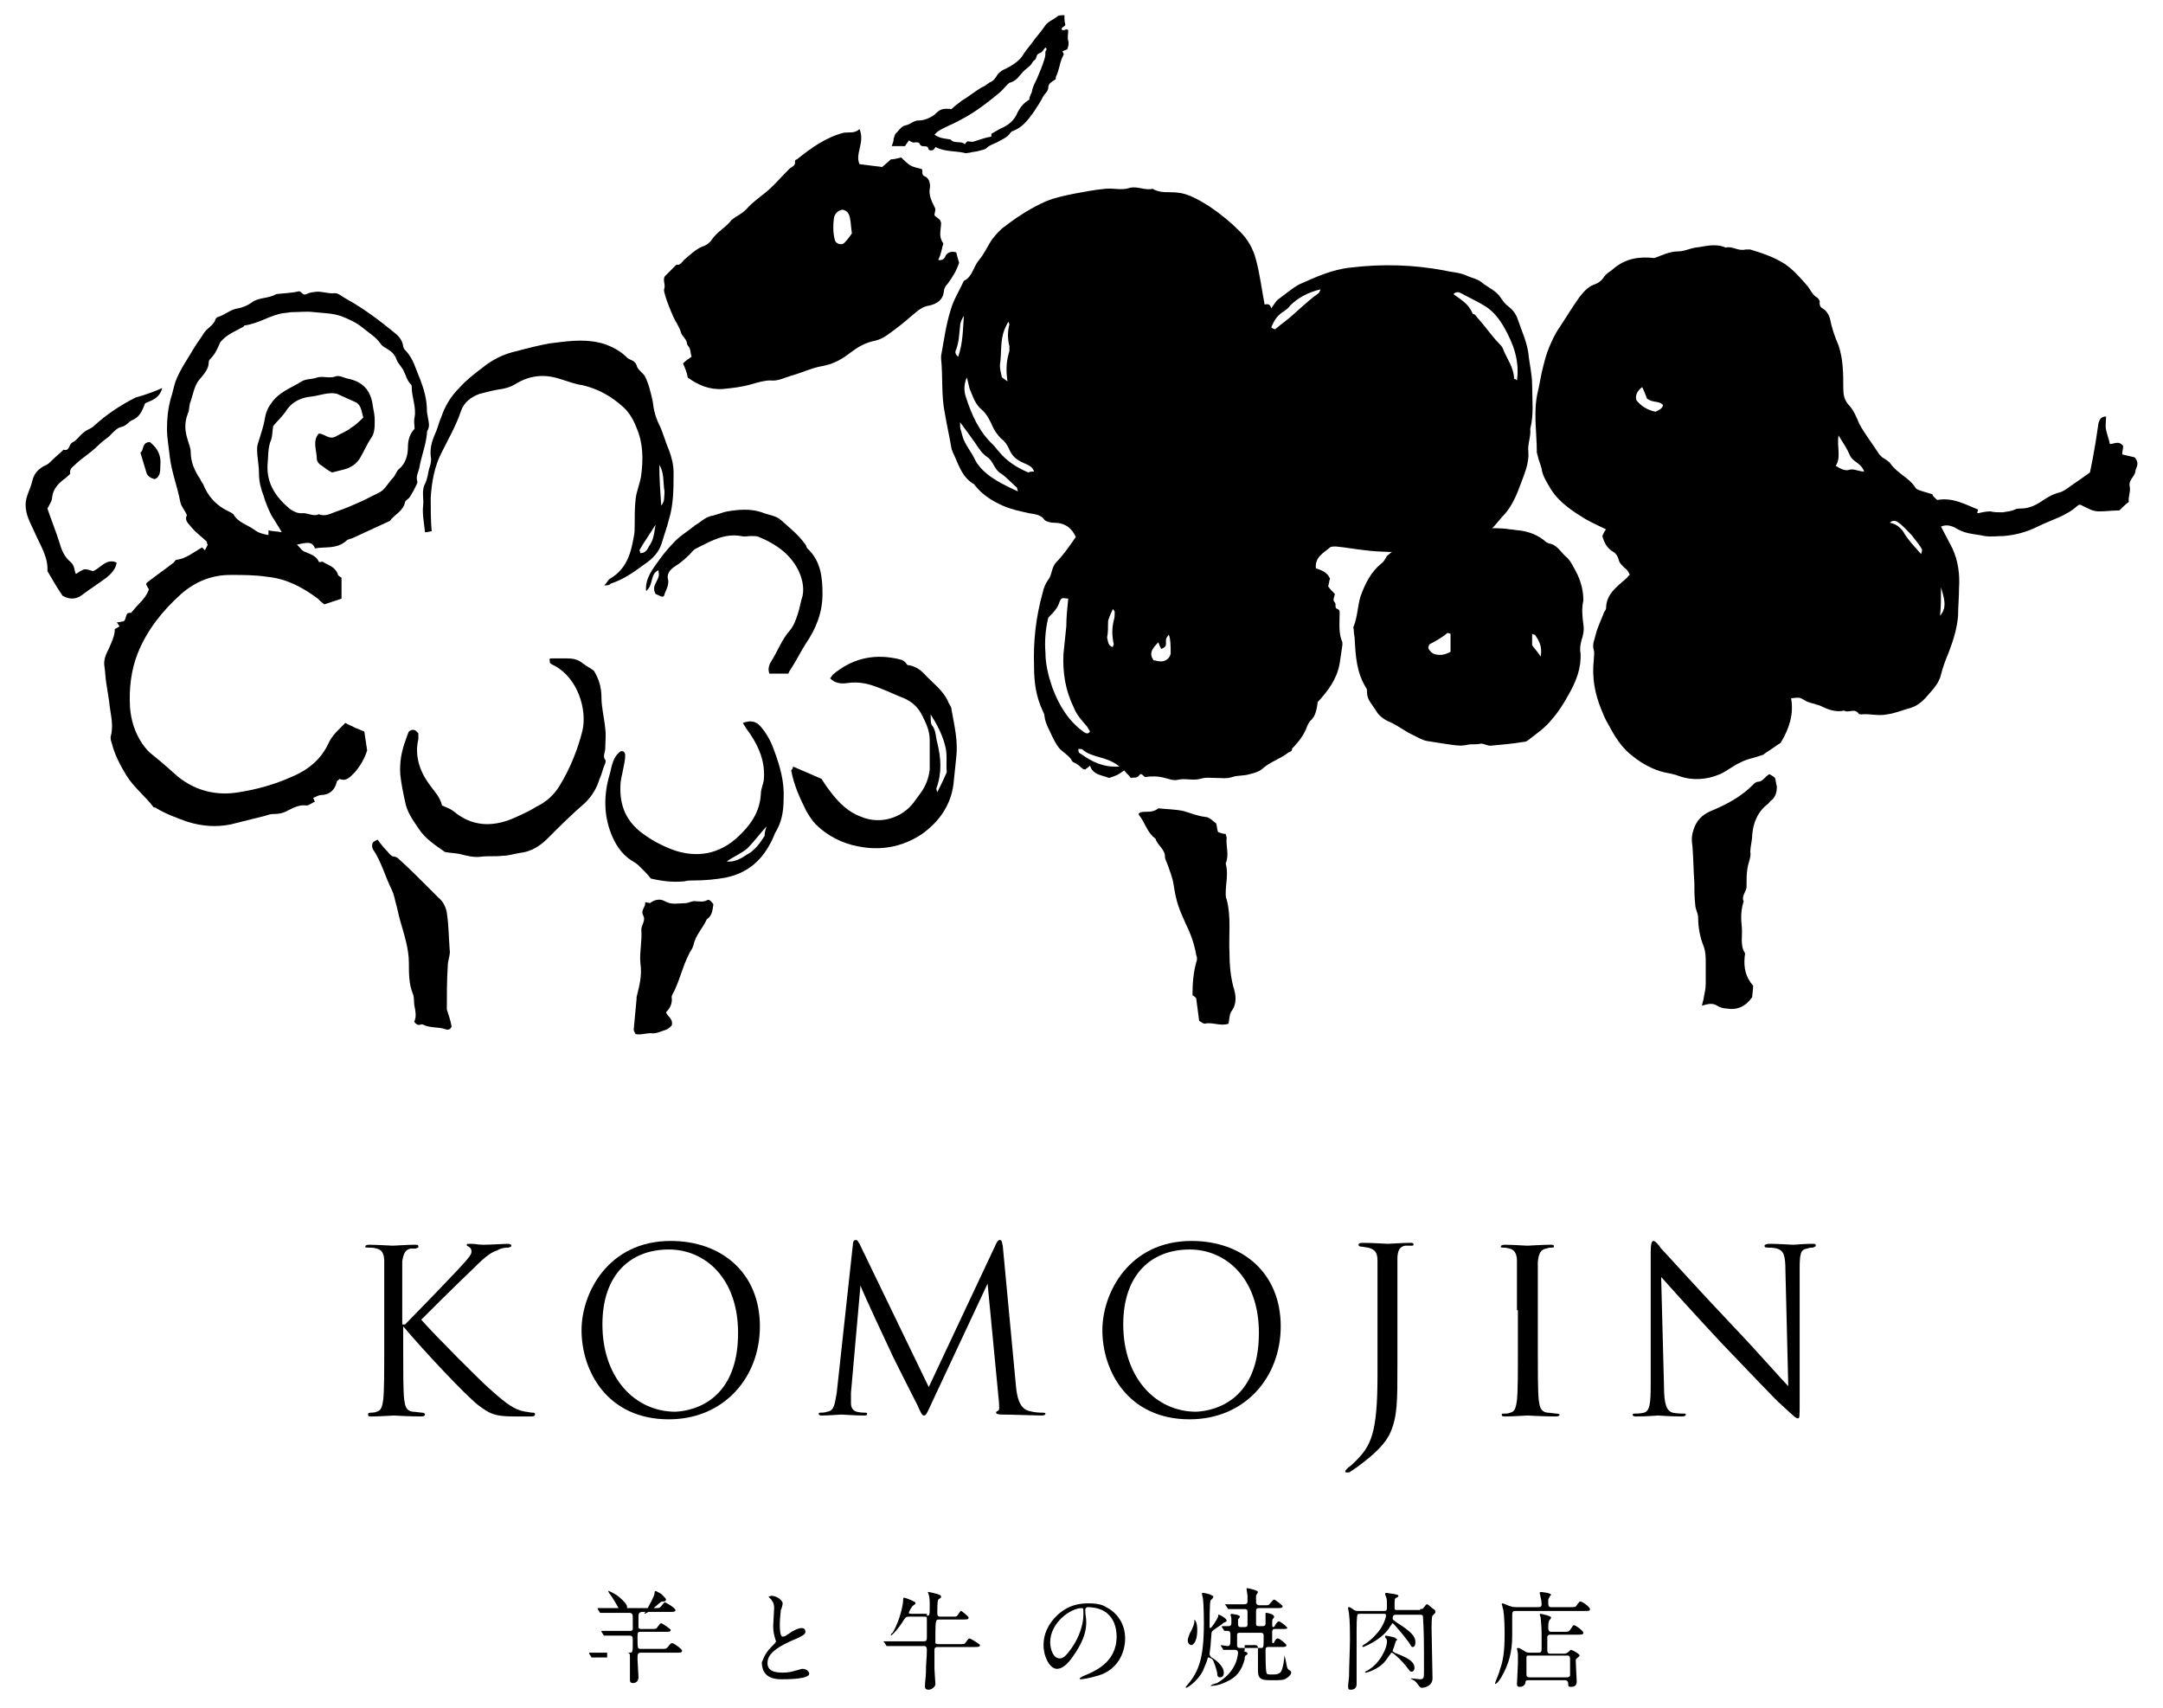 <?xml version="1.0" encoding="utf-8"?>
<!-- Generator: Adobe Illustrator 27.0.0, SVG Export Plug-In . SVG Version: 6.00 Build 0)  -->
<svg version="1.1" id="レイヤー_1" xmlns="http://www.w3.org/2000/svg" xmlns:xlink="http://www.w3.org/1999/xlink" x="0px"
	 y="0px" viewBox="0 0 228 180" style="enable-background:new 0 0 228 180;" xml:space="preserve">
<g>
	<g>
		<path d="M42.7,139.6c0.7-0.7,4-4.1,5.5-5.7c1.4-1.5,1.5-1.7,1.5-2c0-0.2-0.1-0.4-0.3-0.5c-0.2-0.1-0.2-0.1-0.2-0.2
			s0.1-0.1,0.4-0.1c0.7,0,0.6,0.1,1.4,0.1c0.7,0,2.2-0.1,2.5-0.1c0.3,0,0.4,0.1,0.4,0.2c0,0.1,0,0.1-0.3,0.2c-0.5,0-0.9,0.1-1.2,0.3
			c-0.6,0.2-1.1,0.5-2.5,1.9c-2.1,2-4.8,4.7-5.5,5.4c1.5,1.7,5.9,6.1,7,7.1c2,1.8,2.8,2.4,4,2.6c0.2,0,0.5,0.1,0.7,0.1
			c0.2,0,0.3,0,0.3,0.2c0,0.1-0.1,0.2-0.4,0.2h-1.8c-2.1,0-2.6-0.3-3.8-1.2c-1.4-1.1-5.8-5.8-7.9-8.3v2.5c0,2.3,0,4.2,0.1,5.2
			c0.1,0.7,0.2,1.2,0.9,1.3c0.3,0,0.8,0.1,1,0.1c0.2,0,0.3,0.1,0.3,0.2c0,0.1-0.1,0.2-0.4,0.2c-1.3,0-2.8-0.1-2.9-0.1
			c-0.1,0-1.5,0.1-2.3,0.1c-0.3,0-0.4,0-0.4-0.2c0-0.1,0-0.2,0.3-0.2c0.1,0,0.4,0,0.6-0.1c0.5-0.1,0.6-0.6,0.7-1.3
			c0.1-1,0.1-2.9,0.1-5.2v-4.2c0-3.7,0-4.4,0-5.2c0-0.8-0.3-1.2-0.8-1.3c-0.3-0.1-0.7-0.1-0.9-0.1c-0.2,0-0.3,0-0.3-0.1
			c0-0.1,0.1-0.2,0.4-0.2c0.8,0,2.4,0.1,2.5,0.1c0.1,0,1.6-0.1,2.3-0.1c0.3,0,0.4,0,0.4,0.2c0,0.1,0,0.1-0.3,0.2c-0.3,0-0.3,0-0.5,0
			c-0.6,0.1-0.8,0.6-0.9,1.4c0,0.8,0,1.4,0,5.2V139.6z"/>
		<path d="M61.3,140.2c0-3.9,2.8-9.4,9.4-9.4c5.4,0,9.4,3.4,9.4,9c0,5.4-3.8,9.8-9.6,9.8C64,149.6,61.3,144.5,61.3,140.2z
			 M77.8,140.5c0-5.8-3.5-8.8-7.3-8.8c-4,0-7,2.6-7,7.9c0,5.6,3.4,9.2,7.7,9.2C73.4,148.7,77.8,147.4,77.8,140.5z"/>
		<path d="M107.1,146.2c0.1,0.9,0.3,2.2,1.3,2.5c0.7,0.2,1.2,0.2,1.5,0.2c0.1,0,0.3,0,0.3,0.1c0,0.1-0.1,0.2-0.4,0.2
			c-0.5,0-3.3-0.1-4.1-0.1c-0.6,0-0.7-0.1-0.7-0.2c0-0.1,0-0.1,0.2-0.2c0.2-0.1,0.1-0.4,0.1-0.9l-1.2-12.5l-5.9,12.6
			c-0.5,1.1-0.6,1.3-0.8,1.3c-0.2,0-0.3-0.2-0.7-1.1c-0.6-1.2-2.7-5.3-2.8-5.6c-0.2-0.4-3-6.4-3.2-7l-1,11.3c0,0.4,0,0.7,0,1.1
			c0,0.6,0.3,0.8,0.6,0.9c0.4,0.1,0.7,0.1,0.9,0.1c0.1,0,0.2,0,0.2,0.1c0,0.2-0.1,0.2-0.4,0.2c-0.9,0-2.1-0.1-2.3-0.1
			c-0.2,0-1.4,0.1-2,0.1c-0.2,0-0.4,0-0.4-0.2c0-0.1,0.1-0.1,0.2-0.1c0.2,0,0.4,0,0.7-0.1c0.8-0.1,0.8-1,1-2l1.7-15.6
			c0-0.3,0.1-0.5,0.3-0.5s0.2,0.1,0.4,0.4l7.3,15.1l7.1-15.1c0.1-0.2,0.2-0.4,0.4-0.4c0.2,0,0.2,0.2,0.3,0.6L107.1,146.2z"/>
		<path d="M116.2,140.2c0-3.9,2.8-9.4,9.4-9.4c5.4,0,9.4,3.4,9.4,9c0,5.4-3.8,9.8-9.6,9.8C118.9,149.6,116.2,144.5,116.2,140.2z
			 M132.7,140.5c0-5.8-3.5-8.8-7.3-8.8c-4,0-7,2.6-7,7.9c0,5.6,3.4,9.2,7.7,9.2C128.3,148.7,132.7,147.4,132.7,140.5z"/>
		<path d="M147.3,143.8c0,3.9,0,5.4-0.7,7.1c-0.5,1.2-1.6,2.3-3.5,3.7c-0.3,0.2-0.7,0.5-0.9,0.6c0,0-0.1,0-0.2,0s-0.2,0-0.2-0.1
			c0-0.1,0.1-0.2,0.3-0.4c0.3-0.2,0.6-0.5,0.8-0.7c1.6-1.6,2.3-2.9,2.3-9v-6.9c0-3.7,0-4.4,0-5.2c0-0.8-0.2-1.2-1-1.4
			c-0.2,0-0.5-0.1-0.7-0.1c-0.2,0-0.3-0.1-0.3-0.2c0-0.1,0.1-0.2,0.4-0.2c1.1,0,2.6,0.1,2.7,0.1c0.1,0,1.6-0.1,2.3-0.1
			c0.3,0,0.4,0,0.4,0.2c0,0.1-0.1,0.1-0.3,0.1c-0.2,0-0.4,0-0.6,0c-0.6,0.1-0.8,0.6-0.8,1.4c0,0.8,0,1.4,0,5.2V143.8z"/>
		<path d="M159.9,138.1c0-3.7,0-4.4,0-5.2c0-0.8-0.3-1.2-0.8-1.3c-0.3-0.1-0.6-0.1-0.7-0.1c-0.1,0-0.2,0-0.2-0.1
			c0-0.1,0.1-0.2,0.4-0.2c0.8,0,2.3,0.1,2.4,0.1c0.1,0,1.6-0.1,2.4-0.1c0.3,0,0.4,0,0.4,0.2c0,0.1-0.1,0.1-0.2,0.1
			c-0.2,0-0.3,0-0.6,0.1c-0.6,0.1-0.8,0.5-0.9,1.4c0,0.8,0,1.4,0,5.2v4.2c0,2.3,0,4.2,0.1,5.2c0.1,0.7,0.2,1.2,0.9,1.3
			c0.3,0,0.8,0.1,1,0.1c0.2,0,0.3,0.1,0.3,0.1c0,0.1-0.1,0.2-0.4,0.2c-1.3,0-2.9-0.1-3-0.1c-0.1,0-1.6,0.1-2.3,0.1
			c-0.3,0-0.4,0-0.4-0.2c0-0.1,0-0.1,0.3-0.1c0.1,0,0.4,0,0.6-0.1c0.5-0.1,0.6-0.6,0.7-1.3c0.1-1,0.1-2.9,0.1-5.2V138.1z"/>
		<path d="M174,142.2c0-8.7,0-5.5,0-10.2c0-0.9,0.1-1.2,0.3-1.2c0.2,0,0.6,0.5,0.8,0.8c0.4,0.4,3.9,4.3,7.6,8.2
			c2.4,2.5,5,5.5,5.8,6.3l-0.3-12.2c0-1.6-0.2-2.1-0.9-2.3c-0.4-0.1-0.8-0.1-1-0.1c-0.3,0-0.3-0.1-0.3-0.2c0-0.1,0.2-0.2,0.5-0.2
			c1.1,0,2.2,0.1,2.5,0.1c0.3,0,1.1-0.1,2-0.1c0.3,0,0.4,0,0.4,0.2c0,0.1-0.1,0.1-0.3,0.2c-0.2,0-0.3,0-0.6,0.1
			c-0.7,0.1-0.8,0.5-0.8,2.2l0,14c0,1.6,0,1.7-0.2,1.7c-0.2,0-0.5-0.3-1.8-1.5c-0.3-0.2-3.7-3.8-6.3-6.5c-2.8-3-5.5-6-6.3-6.9
			l0.3,11.5c0,2,0.3,2.6,0.9,2.8c0.5,0.1,1,0.1,1.2,0.1c0.1,0,0.2,0,0.2,0.1c0,0.1-0.1,0.2-0.4,0.2c-1.4,0-2.3-0.1-2.5-0.1
			c-0.2,0-1.2,0.1-2.3,0.1c-0.2,0-0.4,0-0.4-0.2c0-0.1,0.1-0.1,0.2-0.1c0.2,0,0.6,0,1-0.1c0.6-0.2,0.7-0.9,0.7-3V142.2z"/>
	</g>
	<g>
		<path d="M134,32.5c0.3-0.4,0.5-0.8,0.8-1c0.7-0.5,1.4-1.1,2.1-1.5c1.8-0.8,3.5-1.6,5.5-1.8c3.3-0.4,6.6-0.3,9.8,0.3
			c0.8,0.2,1.7,0.2,2.5,0.6c0.5,0.2,1,0.3,1.4,0.6c0.7,0.6,1.6,0.9,2.1,1.7c0.2,0.3,0.5,0.7,0.8,0.9c0.5,0.4,0.8,0.8,1,1.4
			c0.4,1.2,0.9,2.2,1.1,3.5c0.1,1.1,0.4,2.2,0.4,3.4c0,1.5,0.2,3.1-0.2,4.6c0.1,0.8-0.3,1.6-0.2,2.4c0.1,1.2-0.4,2.3-0.8,3.4
			c-0.4,1.1-0.9,2.3-1.7,3.2c-0.6,0.6-1.1,1.4-1.8,1.9c-1.1,0.7-2.2,1.2-3.5,1.4c-0.2,0-0.3,0-0.5,0.1c-1.3,0.5-2.6,0.6-4,0.6
			c-1.6,0-3.3,0-4.9-0.2c-1-0.1-2-0.3-3.1-0.4c-0.2,0-0.5,0-0.6,0.1c-0.7,0.6-1.6,1-1.5,2.2c0.6,0.2,1.2,0.4,1.5,1.1
			c-0.1,0.2-0.1,0.5-0.2,0.8c0.2,0.3,0.4,0.5,0.7,0.8c0,0.3-0.3,0.6,0,0.9c0.2,0.2-0.1,0.6,0.3,0.7c0.3,0.1,0.2,0.5,0.2,0.8
			c0,0.9-0.1,1.8,0.3,2.7c0,0.1,0,0.2,0,0.3c-0.1,0.7-0.2,1.3-0.3,2c-0.3,1.6-1.2,2.8-2.3,4c-0.1,0.7-0.2,1.5-0.8,2
			c-0.1,0.1-0.2,0.3-0.3,0.5c-0.3,0.9-0.9,1.7-1.6,2.4c0,0.4-0.3,0.3-0.5,0.5c-0.8,0.6-1.8,0.9-2.6,1.6c-0.3,0.3-0.9,0.5-1.4,0.6
			c-0.6,0.2-1.2,0.1-1.8,0.3c-0.6,0.2-1.1,0.1-1.7,0.1c-0.6,0-1.1-0.1-1.7,0.1c-0.8,0.2-1.6-0.1-2.4,0.1c-0.4,0.1-0.9-0.1-1.3-0.2
			c-0.7-0.2-1.4-0.2-2.1-0.1c-0.2-0.1-0.4-0.5-0.6-0.2c-0.3,0.4-0.6,0.2-0.9,0.3c-0.2-0.3-0.5-0.5-0.7-0.8c-0.7,0.5-0.7,0.5-1.6,0.8
			c-0.7-0.3-1.7-0.3-2-1.3c-0.2,0.2-0.4,0.3-0.5,0.4c-0.1,0-0.2,0-0.3-0.1c-0.2-0.1-0.3-0.3-0.5-0.4c-0.2-0.2-0.5-0.2-0.6-0.4
			c-0.3-0.6-1-0.9-1.4-1.4c-0.3-0.4-0.5-0.8-0.7-1.2c-0.3-0.7-0.7-1.3-0.8-2.1c0-0.2-0.1-0.4-0.2-0.6c-0.7-1.5-0.9-3-0.9-4.6
			c-0.1-2.7,0.2-5.3,0.9-7.8c0.1-0.5,0.3-1,0.6-1.4c0.4-0.5,0.3-1.2,0.8-1.8c0.8-0.8,1.4-1.7,2.1-2.7c-0.4-0.9-1.1-1.5-2.3-1.5
			c-0.3,0-0.8-0.1-1-0.3c-0.4-0.6-1.1-0.6-1.6-0.7c-0.9-0.2-1.9-0.4-2.8-0.8c-1.1-0.5-2.1-1.1-2.9-2.1c-0.1-0.1-0.1-0.2-0.2-0.2
			c-1.3-0.8-1.6-2.2-2.2-3.4c0-0.1-0.1-0.2-0.1-0.3c-0.2-1.2-0.5-2.5-0.7-3.7c-0.4-1.9-0.2-3.9-0.4-5.8c0-0.1,0-0.2,0-0.3
			c0.3-1.6,0.5-3.2,1-4.8c0.3-1.1,0.9-2,1.4-3.1c0.9-0.4,1-1.5,1.6-2.2c0.6-0.7,0.9-1.5,1.4-2.2c0.4-0.5,0.8-1,1.4-1.4
			c1.3-1,2.7-1.9,4.3-2.6c1-0.4,2-0.6,3-0.8c1.1-0.2,2.1-0.4,3.2-0.5c0.9-0.1,1.7,0.2,2.6-0.1c0.8-0.2,1.6,0.3,2.4,0.1
			c0.8,0.5,1.7,0.3,2.6,0.4c1.2,0.1,2.3,0.8,3.3,1.4c1.2,0.8,2.3,1.7,3.3,2.7c0.8,0.8,1.4,1.8,1.7,3c0.4,1.5,0.6,3.1,0.9,4.7
			C133.7,32,133.9,32.1,134,32.5z M112.6,63.1c-0.7-0.1-0.7-0.1-0.9,0.3c-0.2,0.7-0.7,1.2-1.2,1.7c-0.3,1.2-0.4,2.5-0.3,3.7
			c0,1.2,0.3,2.4,0.7,3.6c0.7,1.9,1.7,3.6,3.4,4.8c0.2,0.1,0.4,0.2,0.6-0.1c-0.1-0.2-0.2-0.3-0.3-0.5c-0.5-0.6-1.1-1.2-1.4-2
			c-0.9-1.8-1.2-3.7-1.1-5.7c0.1-1,0.2-1.9,0.3-2.9C112.4,65.1,112.5,64.1,112.6,63.1z M159.9,40.1c0.3-2.1-0.4-3.9-1.3-5.5
			c-0.5-0.9-1.1-1.7-2-2.3c-0.8-0.5-1.7-0.9-2.6-1.4c-0.2-0.1-0.5-0.2-0.8,0.1c0.8,0.6,1.6,1,2,2c0,0.1,0.2,0.1,0.3,0.2
			c0.3,0.4,0.7,0.8,1,1.2c0.5,0.6,1,1.3,1.6,1.9c0.1,0.1,0.2,0.2,0.3,0.4c0.4,1.1,1.2,2,1.2,3.3C159.6,39.9,159.7,39.9,159.9,40.1z
			 M109,49.7c-0.2-0.6-0.7-0.7-1.1-0.9c-0.7-0.3-1.2-0.7-1.5-1.4c-0.2-0.5-0.5-0.9-0.9-1.2c-0.3-0.3-0.6-0.7-0.8-1.1
			c-0.3-0.7-0.7-1.5-1.2-1.9c-0.7-0.6-0.9-1.3-1.2-2c-0.2-0.4-0.2-0.9-0.4-1.4c-0.3,0.7-0.3,1.4-0.1,2c0.6,1.9,1.4,3.7,2.9,5.1
			c0.2,0.2,0.4,0.5,0.6,0.7c0.8,1,1.9,1.7,3.1,2.2C108.6,49.7,108.8,49.7,109,49.7z M107.3,51.8c-0.1-0.3-0.1-0.4-0.1-0.4
			c-0.6-0.5-1.1-1.1-1.7-1.5c-0.7-0.4-0.8-1.3-1.4-1.7c-0.6-0.4-0.9-0.9-1.3-1.5c-0.5-0.7-1-1.4-1.6-2.2c0,0.4,0,0.7,0.1,0.9
			c0.1,0.4,0.2,0.8,0.4,1.2c0.3,0.6,0.7,1.1,1,1.7c0.3,0.7,0.9,1.3,1.4,1.7C105,50.7,106,51.2,107.3,51.8z M134,34.5
			c0.1,0.1,0.3,0.2,0.4,0.2c0.3-0.2,0.6-0.5,0.9-0.7c1.3-1,2.4-2.2,3.7-3.1c0.1-0.1,0.1-0.2,0.2-0.4c-1.3,0.3-2.4,0.9-3.2,1.7
			c-0.2,0.3-0.5,0.5-0.8,0.7C134.6,33.3,134.3,33.8,134,34.5z M106.2,40.2c-0.2-1.3-0.1-2.2,0.2-3.2c0-0.1,0-0.3,0-0.5
			c-0.2-0.8-0.2-1.6,0-2.3c0-0.1-0.1-0.2-0.1-0.3c-0.2,0.3-0.3,0.6-0.4,0.8c-0.5,1.2-0.3,2.5-0.5,3.8c0,0.4,0.1,0.8,0.2,1.2
			C105.6,39.8,105.8,39.9,106.2,40.2z M121.6,69.6c0.2,0,0.4,0.1,0.6,0.1c0.6,0.1,1.1-0.3,1.2-0.8c0,0,0-0.1,0-0.2
			c0-0.4,0-1.4-0.2-1.8c-0.3,0.4-0.3,0.4-0.3,0.7c0,0.3,0.1,0.6-0.5,0.8c-0.1-0.2-0.2-0.4-0.3-0.7C121.4,68.4,121.1,68.9,121.6,69.6
			z M118,80.8c-1.3-1.1-2.9-0.9-3.9-1.8c-0.1-0.1-0.3,0-0.4-0.1c-0.1,0.4,0.1,0.5,0.3,0.6C115.1,80.3,116.3,80.9,118,80.8z
			 M117.3,68.2c0-0.1,0.1-0.2,0.1-0.3c-0.2-0.9-0.2-1.7,0-2.5c0.1-0.3,0.1-0.6,0.1-0.9c0-0.1-0.1-0.2-0.2-0.3
			c-0.2,0.5-0.5,1-0.5,1.4c0,0.5,0,1.1-0.1,1.6C116.8,67.6,116.8,68.1,117.3,68.2z M101,37.6c0.5-1.4,0.5-2.9,0.6-4.3
			c-0.2,0.3-0.4,0.7-0.4,1.1c-0.1,0.8-0.1,1.6-0.4,2.4C100.7,37,100.6,37.3,101,37.6z"/>
		<path d="M204.2,52.7c1.7-0.3,3,0.5,4.3,1c0,0.1,0,0.2-0.1,0.3c0,0,0.1,0.1,0.1,0.1c0.4-0.1,0.9-0.2,1.3-0.2
			c0.4,0.1,0.8,0.1,1.3,0.1c0.5-0.1,0.9-0.1,1.3-0.3c0.2-0.1,0.4-0.1,0.6-0.1c0.8,0,1.5-0.3,2.1-0.7c0.6-0.4,1.2-0.8,2-1
			c0.4-0.1,0.8-0.4,1.2-0.7c0.6-0.4,1.3-0.9,2-1.4c0.2-0.9,0.4-2,0.6-3.2c0.1-0.7,0.2-1.3,0.3-2c0.1-0.3,0.2-0.7,0.8-0.7
			c0,0.5-0.1,1,0,1.4c0.1,0.5,0.3,1,0.4,1.5c0.5,0,0.9-0.4,1.4,0.2c0,0.3-0.1,0.6-0.1,0.9c0.4,0.1,0.9,0.2,1.3,0.3
			c0.3,0.3,0.4,0.7,0.2,1.1c0,0.1-0.1,0.2-0.1,0.3c0,0.6-0.8,1-0.6,1.7c0.1,0.6-0.2,1.1-0.1,1.6c-0.4,0.3-0.7,0.6-1,0.9
			c-0.7,0-1.4,0.1-2.1,0.1c-0.7,0-1-0.2-2-0.7c-0.1,0-0.2,0-0.3,0.1c-1.2,1.1-2.8,1.5-4.2,2.2c-1.2,0.6-2.4,0.9-3.6,1
			c-0.7,0-1.3,0.1-2,0c-0.9-0.2-1.9-0.2-2.8-0.7c-0.5-0.3-1.1-0.6-1.8-0.3c0.4,0.8,0.8,1.5,1.2,2.3c0.6,1.3,0.8,2.7,0.7,4.2
			c0,1-0.1,2-0.1,2.9c-0.1,1.3-0.5,2.6-1,3.9c-0.3,0.7-0.6,1.5-0.8,2.3c-0.2,0.9-0.8,1.5-1.4,2.2c-0.6,0.7-1.2,1.2-2.1,1.4
			c-0.7,0.2-1.4,0.5-2.2,0.6c-0.9,0.2-1.8-0.1-2.7,0c-0.1,0-0.2,0-0.3-0.1c-0.4-0.6-1.1,0-1.5-0.3c-0.9,0.2-1.7-0.1-2.5-0.5
			c-0.2-0.1-0.4-0.1-0.6-0.2c-0.4-0.1-0.8-0.2-1.1-0.4c-0.5-0.3-0.5-0.3-1.4-0.2c0.3,1.7-0.2,3.2-1.1,4.7c-0.5,0.3-1,0.7-1.5,1
			c-0.2,0.1-0.3,0.3-0.5,0.3c-0.8,0.3-1.6,0.4-2.3,0.8c-0.7,0.3-1.4,0.9-2.1,1.2c-1.4,0.6-2.9,0.7-4.3,0.2c-0.5-0.2-1.1-0.3-1.6-0.4
			c-1.2-0.3-2.3-0.9-3.3-1.7c-1.2-0.9-1.9-2.1-2.6-3.4c-0.3-0.5-0.5-1-0.7-1.5c-0.7-1.7-1-3.4-0.8-5.2c0-0.4,0.1-0.7,0-1.1
			c-0.2-0.6,0.1-1.1,0.2-1.6c0.2-0.8,0.6-1.6,0.9-2.4c0.1-0.1,0.2-0.3,0.2-0.4c0-1.5,1.2-2.3,2.2-3.2c0.1-0.1,0.1-0.2,0.3-0.3
			c-0.1-0.2-0.2-0.5-0.5-0.7c-0.3-0.3-0.6-0.5-0.7-1c-0.1-0.3-0.3-0.6-0.5-0.7c-0.7-0.4-1-1-1.2-1.7c0.1-0.2,0.2-0.5,0.4-0.7
			c-0.8-0.4-1.5-0.7-2.2-1.1c-1.3-0.8-2.7-1.7-3.6-3.1c-0.4-0.7-0.9-1.4-1-2.2c-0.1-0.4-0.3-0.9-0.4-1.3c0-0.1-0.1-0.3-0.1-0.4
			c0-2.1-0.4-4.3,0.1-6.4c0.2-0.8,0.3-1.6,0.5-2.4c0.2-0.8,0.4-1.6,0.7-2.3c0.3-0.7,0.6-1.4,1.1-2.1c0.7-1.1,1.4-2.2,2.1-3.2
			c0.4-0.5,0.8-1,1.5-1.3c0.4-0.1,0.8-0.4,1-0.7c0.3-0.5,0.8-0.7,1.1-1c1.2-1,2.6-1.3,4.3-1.1c0.8-0.3,1.6-0.7,2.5-0.7
			c0.6,0,1.2-0.3,1.8-0.4c1-0.1,2.1-0.5,3.2,0c0.7-0.2,1.3,0.4,2.1,0.2c0.1,0,0.3,0,0.5,0c1.3,0.4,2.5,0.8,3.6,1.5
			c0.9,0.6,1.6,1.4,2.3,2.2c0.4,0.4,0.6,1.1,1.2,1.4c0.1,0.1,0.3,0.4,0.2,0.5c0,0.3,0.1,0.5,0.3,0.6c0.4,0.2,0.7,0.7,0.8,1.1
			c0.2,1,0.5,1.9,0.9,2.8c0.5,1.5,0.5,3,0.5,4.5c0,0.7,0.1,1.2,0.5,1.7c0.6,0.6,0.9,1.4,1.2,2.1c0.6,1.1,1.4,2.1,2.1,3.2
			c0.1,0.1,0.2,0.2,0.3,0.3c0.3,0.2,0.7,0.4,0.9,0.7c0.7,1,2,1.5,2.6,2.5c0.1,0.2,0.5,0.3,0.8,0.4c0.3,0.1,0.7,0.2,1,0.3
			C203.7,52.3,204,52.5,204.2,52.7z M196.5,49.7c-0.3-0.9-1.2-1-1.5-1.7c-0.3-0.7-0.7-1.3-1.2-2.1c-0.2,1.2,0.3,2.3-0.3,3.2
			c0.5,0.3,1,0.6,1.5,0.4C195.5,49.4,195.9,49.7,196.5,49.7z M174.5,43.4c0.4-0.2,0.7-0.3,0.8-0.7c-0.4-0.5-1.1-0.2-1.7-0.7
			c-0.1-0.3-0.3-0.8-0.5-1.2c-0.4,0.3-0.8,0.8-0.6,1.4C173,42.8,173.6,43.2,174.5,43.4z M202.5,58.4c0.1-0.3,0.1-0.4,0.1-0.5
			c-0.3-0.5-0.7-1-1.1-1.5c-0.5-0.5-0.9-1-1.5-1.4c-0.2-0.1-0.5-0.2-0.8,0.1c0.6,0.1,1,0.4,1.4,0.9
			C201.1,56.9,201.8,57.6,202.5,58.4z M204.5,64.9c0.8-0.9,0.4-1.9,0.1-3C204.6,63,204.6,64,204.5,64.9z"/>
		<path d="M72,38.3c0.3-0.3,0.6-0.5,0.9-0.7c-0.1-0.3-0.1-0.6-0.2-0.9c-0.1-0.2-0.3-0.3-0.3-0.6c-0.1-0.4-0.5-0.7-0.6-1
			c-0.1-0.4-0.3-0.7-0.5-1.1c-0.3-0.4-1.4-3.1-1.3-3.5c0.2-0.5-0.2-1,0.1-1.4c0.4-0.4,0.8-0.8,1.2-1.2c0.4,0.1,0.6-0.3,0.8-0.5
			c0.6-0.5,1.2-1.1,1.9-1.4c0.4-0.1,0.8-0.4,1-0.7c0.6-0.9,1.5-1.3,2.1-2.1c0.1-0.1,0.3-0.2,0.4-0.3c0.5-0.3,1-0.6,1.4-1.1
			c0.4-0.4,0.9-0.8,1.4-1.2c1.1-0.8,1.9-1.8,2.9-2.8c0.2-0.2,0.7-0.3,0.6-0.8c0-0.1,0.1-0.2,0.2-0.2c1.5-1.2,3-2.3,4.9-2.8
			c0.6-0.1,1.2,0.1,1.7-0.4c0.6,1.4-0.5,2.6,0,3.7c0.8,0.1,1.5,0.2,2.4,0.3c0.2-0.2,0.5-0.4,0.9-0.8c0.3,0,0.7-0.1,1.1-0.2
			c0.3,0.3,0.6,0.6,0.9,0.8c0.3,0.2,0.8,0.3,1.2,0.4c0.3,0.1-0.1,0.6,0.4,0.8c0.5,0.2,0.6,0.9,0.5,1.3c-0.1,0.7,0.2,1.3,0.5,1.9
			c0.2,0.3,0,0.6,0,0.9c0.2,0.2,0.4,0.3,0.6,0.5c0,0.1,0.1,0.2,0.1,0.3c0,0.7-0.3,1.4,0.2,2.1c0.1,0.1-0.1,0.4-0.1,0.6
			c-0.1,0.4-0.2,0.8-0.4,1.2c0.5,0.1,0.7-0.2,0.8-0.5c0.3-0.4,0.7-0.4,1.1-0.3c0.1,0.4,0.2,0.8,0.3,1.1c-0.3,0.9-0.7,1.5-1.2,2.2
			c-0.2,0.2-0.4,0.5-0.4,0.8c-0.1,0.9-0.7,1.3-1.5,1.5c-0.8,0.1-1.3,0.6-1.8,1c-0.9,0.8-1.8,1.5-2.8,2.2c-0.3,0.2-0.7,0.4-1.1,0.5
			c-1.1,0.2-1.9,0.7-2.7,1.3c-0.9,0.7-1.8,1.2-3,1.4c-1.1,0.2-2.1,0.7-3.2,1c-0.7,0.2-1.4,0.6-2.2,0.5c-0.6,0-1.3,0.2-2,0.4
			c-1,0.3-2,0.4-3,0.5c-1.4,0.1-2.6-0.4-3.7-1.2C72.4,39.2,72.2,38.8,72,38.3z M88.8,22.1c-0.5,0.1-0.8,0.4-0.9,0.9
			c-0.1,0.8-0.1,1.5,0.1,2.3c0.1,0.4,0.7,0.6,1,0.3c0.3-0.3,0.6-0.7,0.8-1c-0.1-0.6-0.1-1.1-0.2-1.6C89.5,22.5,89.3,22.2,88.8,22.1z
			"/>
		<path d="M166.9,65.8c0.1,0.6,0,1.1-0.2,1.7c-0.1,0.4-0.2,0.9-0.1,1.3c0.1,1.7-0.5,3.1-1.3,4.5c-0.5,0.9-1,1.7-1.7,2.5
			c-0.7,0.9-1.6,1.5-2.5,2.2c-0.1,0.1-0.3,0.2-0.5,0.2c-1.2,0.2-2.4,0.3-3.5,0.4c-0.4,0-0.8-0.3-1.1-0.2c-0.4,0.1-0.9,0-1.3,0.1
			c-0.8,0.2-1.6,0-2.4-0.1c-0.6-0.1-1.3-0.2-1.9-0.3c-0.5-0.1-1-0.4-1.4-0.6c-0.9-0.4-1.6-1-2.5-1.4c-0.5-0.2-1.1-0.6-1.4-1.1
			c-0.4-0.7-1-1.2-1-2c0-0.2,0-0.4-0.1-0.5c-1-1.6-1.1-3.3-1.2-5.1c0-0.3-0.1-0.6-0.1-1c0-0.1-0.1-0.3,0-0.4c0.4-1,0.4-2.1,0.7-3.1
			c0.5-1.4,1.1-2.6,2.2-3.5c0.3-0.2,0.4-0.5,0.6-0.8c0.9-0.8,2-1.4,3.2-1.7c0.8-0.2,1.5-0.2,2.3-0.6c0.3-0.1,0.6-0.1,0.9-0.1
			c0.5-0.1,1.1-0.3,1.6-0.2c0.6,0.2,0.9-0.3,1.4-0.3c1.2,0,2.4-0.1,3.6,0.1c0.3,0,0.6,0.1,0.9,0.1c0.9,0.1,1.8,0.4,2.6,1
			c0.2,0.2,0.5,0.4,0.7,0.4c0.8,0.2,1.2,1,1.7,1.4c0.4,0.3,0.9,1.3,1.2,1.9c0.4,0.9,0.6,1.7,0.6,2.7C166.7,64.2,166.8,65,166.9,65.8
			z M152.9,68.7c0-0.7,0-1.3,0-1.9c-0.1,0-0.3-0.1-0.3-0.1c-0.6,0.5-1.3,0.9-1.9,1.2c-0.1,0.1-0.2,0.4-0.1,0.5
			c0.1,0.2,0.3,0.4,0.5,0.5C151.6,69.1,152.2,69.1,152.9,68.7z M161.5,68c0.2,0.3,0.5,0.6,0.9,1.2c0.2-1.1-0.2-1.7-0.6-2.3
			c0,0-0.2,0-0.3-0.1C161.5,67.2,161.5,67.6,161.5,68z"/>
		<path d="M179.4,106c0.1-0.5,0.2-0.7,0.2-0.9c0.1-0.5,0.2-0.9,0.2-1.4c0-0.7,0-1.4,0-2.2c0-0.6,0-1.1-0.2-1.7c-0.4-1-0.6-2-0.6-3.1
			c0-0.4-0.3-0.9-0.3-1.3c-0.1-0.8-0.1-1.6-0.1-2.4c-0.1-1.3-0.1-2.5-0.2-3.8c-0.1-0.6-0.1-1.1,0.1-1.7c0.3-1,0.9-1.6,1.8-2
			c1.7-0.7,3.2-1.5,4.5-2.8c0.1-0.1,0.3-0.3,0.5-0.3c0.5,0,0.7-0.5,1.2-0.8c0.2,0.1,0.4,0.2,0.6,0.4c0.1,0.3,0.1,0.6,0.2,0.9
			c0,0.5-0.1,1-0.5,1.4c-0.2,0.1-0.3,0.3-0.4,0.4c-1.1,0.8-1.6,2-1.7,3.3c0,0.6-0.2,1.2-0.2,1.8c0.1,0.5-0.2,1.1-0.3,1.7
			c-0.1,0.6-0.1,1.2-0.1,1.8c0.1,0.6-0.6,1.1-0.3,1.7c-0.3,0.9-0.3,1.8-0.2,2.7c0.1,0.9-0.2,1.9,0.3,2.7c0.1,0.1,0,0.3,0,0.5
			c-0.1,1.1,0.1,2.1,0.9,3c0,0.4-0.1,0.9-0.1,1.2c-0.7,1-1.6,1.4-2.7,1.2c-0.3,0-0.7-0.1-1-0.3C180.5,105.7,180.1,105.8,179.4,106z"
			/>
		<path d="M129.5,107.9c-0.9,0.3-1.7-0.2-2.5,0c-0.2,0-0.4-0.2-0.6-0.3c-0.1-0.8-0.2-1.6-0.3-2.3c0-0.2-0.3-0.3-0.4-0.4
			c0-1.3,0.1-2.4,0.4-3.5c0.1-0.2,0.1-0.5,0-0.7c-0.2-1.2-0.6-2.3-1.1-3.3c-0.8-1.8-1-2.3-1.3-4.2c-0.1-0.7-0.4-1.4-0.6-2
			c-0.1-0.3-0.3-0.6-0.3-0.9c0-0.8-0.8-1.2-1-1.9c-0.7-0.5-1-1.3-1.4-2c-0.1-0.2-0.3-0.4-0.4-0.6c0.1-0.1,0.2-0.2,0.3-0.2
			c0.6-0.1,1.2,0.1,1.8-0.4c0.9,0.1,1.9,0.1,2.7,0.3c0.7,0.2,1.4,0.5,2.2,0.6c0.5,0,0.9,0.5,1.2,0.7c0.1,0.4,0.1,0.7,0.2,0.9
			c0.3,0.1,0.5,0.2,0.8,0.2c0,0.1,0.1,0.3,0.1,0.4c-0.1,0.9,0.3,1.8-0.1,2.7c0.3,1.1,0,2.1,0,3.2c0,0.2,0,0.4,0.1,0.6
			c0.5,1.9,0.2,3.8,0.3,5.7c0,1.2,0.1,2.3,0.4,3.5c0.3,0.9,0.4,1.8-0.2,2.6C129.6,106.9,129.6,107.3,129.5,107.9z"/>
		<path d="M97.9,15.8c0-0.1-0.1-0.2-0.1-0.3c-0.3-0.2-0.7,0.1-0.9-0.4c0-0.1-0.3-0.1-0.4-0.1c-0.3,0.1-0.5-0.1-0.7-0.2
			c-0.1,0.2-0.3,0.4-0.4,0.6c-0.5,0-0.9,0-1.4,0c0.1-0.3,0.2-0.5,0.2-0.8c0.1-0.2,0.1-0.5,0.3-0.6c0.3-0.3,0.5-0.7,1-0.8
			c0.5-0.1,0.8-0.5,1.3-0.5c0.4,0,0.8-0.1,1.2-0.3c0.2-0.1,0.4-0.2,0.6-0.4c0.5-0.5,0.8-0.6,1.7-0.5c0.3-0.3,0.7-0.6,1.1-0.9
			c0.7-0.4,1.4-1,2.1-1.4c0.3-0.1,0.5-0.3,0.8-0.5c0.3-0.1,0.5-0.3,0.7-0.6c0.2-0.4,0.6-0.7,1.1-0.9c0.6-0.3,1.2-0.7,1.6-1.2
			c0.3-0.5,0.7-1,1.1-1.5c0.4-0.6,0.9-1.1,1.3-1.7c0.3-0.5,0.9-0.7,1.4-1.1c0.1-0.1,0.4-0.1,0.7-0.1c0,0.4,0,0.7,0.1,1
			c-0.1,0.3-0.4,0.2-0.4,0.5c0.2,0.2,0.3,0,0.6,0c0,0,0.1,0.1,0.1,0.1c0,0.4-0.1,0.8,0,1.1c0.1,0.3,0,0.6-0.1,0.9
			c-0.2,0.1-0.3,0.1-0.5,0.2c0,0.1,0.2,0.3,0.1,0.4c-0.4,0.7-0.4,1.5-0.8,2.3c0,0.1,0,0.3-0.1,0.3c-0.3,0.2-0.7,0.4-0.7,0.8
			c0,0.4-0.3,0.6-0.5,0.9c-0.3,0.6-0.7,1.2-1.1,1.8c-0.6,0.8-1.1,1.5-2.1,1.9c-0.1,0-0.2,0.1-0.3,0.2c-0.3,0.5-0.9,0.7-1.4,1
			c-0.4,0.2-0.8,0.3-1.1,0.6c-0.2,0.2-0.5,0.2-0.8,0.3c-0.3,0.1-0.7,0.1-1,0.2c-0.2,0-0.4,0.1-0.6,0c-1-0.2-2-0.1-3-0.6
			C98.4,15.9,98.2,15.9,97.9,15.8z M110.2,5c-0.2,0.2-0.3,0.5-0.6,0.6c-0.4,0.1-0.3,0.5-0.5,0.7c-0.3,0.2-0.3,0.4-0.5,0.6
			c-0.2,0.2-0.5,0.4-0.7,0.6c-0.4,0.4-0.7,1-1.4,1.2c-0.1,0-0.2,0.1-0.3,0.2c-0.3,0.3-0.6,0.7-1,1c-1.2,1-2.4,1.9-3.7,2.6
			c-0.4,0.2-0.9,0.5-1.4,0.7c-0.4,0.2-0.9,0.4-1.3,0.7c-0.1,0.1-0.2,0.2-0.3,0.3c0.6,0.4,1.1,0.4,1.7,0.5c0.4,0.5,1.1,0.1,1.5,0.5
			c0.1-0.1,0.2-0.3,0.3-0.3c0.2,0,0.5,0.1,0.7,0c0.6-0.2,1.2-0.4,1.8-0.5c0-0.1,0-0.2,0-0.3c0.4-0.2,0.8-0.5,1.3-0.7
			c0.6-0.3,1-0.7,1.3-1.2c0.3-0.7,0.7-1.3,1.4-1.7c0-0.4,0.3-0.7,0.3-1c0.1-0.4,0.3-0.8,0.5-1.2c0.3-0.7,0.6-1.4,0.8-2.1
			c0.1-0.3,0.1-0.5,0.1-0.8C110.4,5.2,110.3,5.1,110.2,5z"/>
		<g>
			<path d="M31.3,57.4c0.4,0.4,0.5,0.6,0.7,0.7c0.6,0.3,1.3,0.4,1.6,1.1c0,0.1,0.3,0,0.4,0c0.6,0.4,1.3,0.5,1.6,1.3
				c0,0.2,0.3,0.3,0.4,0.4c0,0.8,0,1.5,0,2.2c-0.3,0.1-0.6,0.2-0.9,0.3c-0.3,0.1-0.6,0.2-0.9,0.3c-0.3-0.2-0.5-0.4-0.7-0.6
				c-1.6-1.2-3.3-2.1-5.3-2.3c-1.3-0.2-2.6-0.2-3.9-0.2c-2,0-3.7,0.7-5.2,2c-2,1.8-3.6,3.8-4.6,6.3c-0.7,1.8-0.9,3.7-0.8,5.6
				c0.1,1.4,0.5,2.7,1.3,3.9c0.3,0.4,0.6,0.8,1,1.1c1,0.8,1.9,1.6,2.8,2.4c1.9,1.5,4.1,2,6.4,1.6c1.9-0.3,3.7-0.8,5.5-1.6
				c1.7-0.7,3.1-1.8,3.9-3.5c0.4-0.9,1.1-1.5,1.8-2.2c0.3,0.2,0.7,0.3,1,0.5c0.3,0.1,0.7,0.3,1,0.4c0.1,0.7,0.2,1.3,0.3,2
				c-0.3,0.9-0.7,1.6-1.3,2.3c-0.5,0.5-0.9,1-1.6,0.7c-0.2,0.2-0.3,0.2-0.3,0.3c-0.2,0.9-0.8,1.4-1.7,1.4c-0.2,0-0.5,0.2-0.8,0.3
				c0.1,0.1,0.1,0.3,0.2,0.4c-0.3,0.1-0.6,0.4-0.9,0.4c-0.7-0.1-1.3,0.2-1.9,0.5c-0.5,0.3-1,0.4-1.6,0.4c-0.3,0-0.6,0.1-0.9,0.2
				c-1.2,0.3-2.4,0.6-3.6,0.9c-1.5,0.3-3,0.2-4.6-0.3c-1.1-0.4-2.2-0.8-3.2-1.4c-0.1-0.1-0.2-0.1-0.3-0.1c-0.9-1.2-2.1-2.1-2.9-3.4
				c-0.6-1-1.2-2.1-1.5-3.3c-0.1-0.3-0.2-0.6-0.1-0.9c0.3-1.2-0.1-2.4-0.2-3.6c-0.1-0.6-0.2-1.3-0.3-1.9c-0.1-0.6-0.1-1.2-0.2-1.8
				c-0.1-0.7,0.2-1.3,0.5-1.9c0.3-0.7,0.6-1.3,0.6-2c0.2-0.1,0.4-0.2,0.5-0.3c-0.1-0.1-0.2-0.3-0.3-0.4c0.3,0,0.5-0.1,0.7-0.1
				c0.4-0.2,0.1-1,0.8-0.9c0.3-0.3,0.5-0.6,0.8-0.9c0.5-0.5,0.9-1,1.1-1.6c-0.1-0.1-0.2-0.3-0.3-0.5c0-0.1,0.1-0.2,0.1-0.2
				c0.9-0.7,1.9-1.4,2.8-2.1c0.1-0.1,0.2-0.3,0.3-0.3c1-0.1,1.8-0.8,2.7-1.3c0.1,0.1,0.2,0.2,0.3,0.3c0.1-0.2,0.2-0.4,0.3-0.6
				c-0.1-0.1-0.1-0.2-0.1-0.3c-0.5-0.5-1.1-0.9-1.6-1.5c-0.3-0.4-0.8-0.7-0.5-1.3c-0.2-0.5-0.6-0.9-0.7-1.4
				c-0.3-1.6-0.9-3.1-1.1-4.7c-0.1-1-0.3-2-0.3-3c0-1.1,0.1-2.1,0.4-3.2c0.2-0.6,0.3-1.2,0.5-1.8c0.5-1.3,1.3-2.4,2-3.6
				c0.3-0.5,0.7-1,1-1.5c0.3-0.5,1-0.8,1.2-1.4c0-0.1,0.2-0.3,0.3-0.3c0.7-0.2,1.3-0.8,2.1-0.9c0.5-0.1,1-0.3,1.4-0.6
				c0.8-0.6,1.8-0.4,2.6-0.9c0.8-0.1,1.6-0.1,2.4-0.3c0.3,0,0.4,0.5,0.8,0.3c0.2-0.1,0.5-0.2,0.7-0.2c0.8-0.2,1.5,0.2,2.3,0.1
				c0.4,0,0.8,0.4,1.2,0.6c1.8,1,3.4,2.2,5,3.5c0.5,0.4,0.9,0.8,1,1.5c0,0.1,0.1,0.3,0.2,0.4c0.9,0.9,1.1,2,1.6,3.1
				c0.4,1.1,0.7,2.1,0.7,3.3c0,0.3,0.1,0.5,0.1,0.7c0.1,0.5,0.2,0.9,0,1.3c-0.1,0.1-0.1,0.3-0.1,0.4c-0.1,1.2-0.6,2.4-0.8,3.6
				c-0.1,0.5-0.4,0.9-0.2,1.5c0,0.2-0.7,1.5-0.9,1.7c-0.1,0.1-0.4,0.3-0.4,0.4c-0.2,1-1.1,1.3-1.6,2c-1.3,0.6-2.6,1.2-3.9,1.8
				c-0.2,0.1-0.5,0.1-0.7,0.3c-1,0.9-2.2,0.6-3.3,0.8C32.9,57,32.3,57.2,31.3,57.4z M28.8,44.9c-0.1,0.6-0.1,1.1-0.2,1.4
				c-0.4,0.9-0.3,1.8-0.4,2.7c-0.1,2,0.9,3.4,2.3,4.6c0.4,0.3,0.8,0.5,1.3,0.5c0.6-0.1,1.2,0.4,1.8,0.1c0.7,0.3,1.3-0.1,1.9-0.3
				c0.9-0.3,1.8-0.7,2.7-1.1c0.6-0.3,1.2-0.6,1.8-0.9c0.6-0.3,0.9-1,1.4-1.5c0.3-0.3,0.4-0.8,0.7-1c0.7-0.6,0.9-1.5,0.9-2.3
				c0-0.7,0.2-1.4,0.7-1.9c0-0.4-0.1-0.8,0-1.2c0.2-1.1-0.3-2.1-0.3-3.2c0-0.1,0-0.2-0.1-0.3c-0.4-0.4-0.5-0.9-0.7-1.3
				c-0.2-0.5-0.6-0.8-0.8-1.3c-0.2-0.6-0.6-0.9-1.1-1.2c-0.2-0.1-0.5-0.3-0.6-0.5c-0.5-0.7-1.2-1.1-1.8-1.6c-0.7-0.6-1.6-1-2.4-1.3
				C35,33,34,33,33.1,32.9c-0.8-0.1-1.5,0-2.3,0c-0.3,0-0.6,0.1-0.9,0.1c-1.4,0.2-2.6,1.1-4.1,1.3c0,0-0.1,0-0.1,0.1
				c-0.8,0.5-1.8,0.8-2.5,1.7c-0.2,0.5-0.5,1.2-1,1.7c-0.1,0.1-0.2,0.2-0.2,0.4c0,0.7-0.5,1.2-0.8,1.6c-0.7,0.7-0.8,1.6-1.1,2.5
				c-0.2,0.4-0.1,0.9-0.3,1.3c-0.4,1-0.3,1.9,0,2.8c0.1,0.4,0.3,0.8,0.3,1.2c0,1.1,0.4,2,1,2.9c0.1,0.2,0.2,0.4,0.3,0.5
				c0.5,1.3,1.4,2.3,2.7,2.9c0.2,0.1,0.4,0.2,0.5,0.3c0.5,0.9,1.5,1.1,2.3,1.7c0.4,0.3,0.9,0.4,1.4,0.5c0-0.2,0-0.3,0-0.5
				c0.4,0.1,0.9,0.1,1.4,0.2c-0.4-0.7-0.8-1.3-1.1-1.8c-0.3-0.6-0.6-1.3-0.8-2c-0.3-0.8-0.5-1.5-0.5-2.4c0-0.9-0.2-1.7-0.2-2.6
				c0-0.3,0.1-0.6,0.2-0.9c0.2-0.7,0.5-1.5,0.6-2.2c0.1-0.6,0.3-1.2,0.7-1.7c0.8-1.2,2.1-1.6,3.2-2.3c0.5-0.3,1.1-0.2,1.6-0.4
				c0.6-0.2,1.3,0.1,1.9-0.1c0.4-0.2,0.9,0.1,1.3,0.2c1.6,0.3,2.5,1.2,2.7,2.9c0.1,0.5,0.2,1,0.2,1.5c0,0.7,0,1.4-0.4,1.9
				c-0.4,0.6-0.7,1.3-1.1,2c-0.4,0.7-1,1.1-1.8,1.3c-0.4,0.1-0.8,0.2-1.2,0.3c-0.4-0.2-0.8-0.5-1.2-0.8c-0.2-0.1-0.4-0.4-0.4-0.6
				c0-0.9-0.5-1.9,0.2-2.7c0.6,0,1.1,0.7,1.8,0.3c0.5-0.3,1.1-0.5,1.6-0.9c0.5-0.3,0.9-0.7,1.3-1.1c-0.2-0.6-0.2-1.3-0.8-1.6
				c-0.2-0.1-1.8-0.8-2-0.9c-0.9-0.2-1.8,0.2-2.7,0.3c-1,0.1-1.9,0.5-2.5,1.3C29.8,43.9,29.2,44.4,28.8,44.9z"/>
			<path d="M63.7,61.7c0.3-0.3,0.4-0.6,0.6-0.7c1.7-1,2.2-2.6,2.5-4.4c0.1-0.4,0.1-0.8,0.1-1.2c0-0.9,0-1.9,0.1-2.8
				c0.1-0.9,0.5-1.7,0.6-2.6c0.2-1.6,0.2-3.3-0.5-4.9c-0.3-0.8-0.7-1.5-1.3-2.1c-1.3-1.2-2.7-2-4.4-2.4c-0.8-0.1-1.5-0.4-2.2-0.6
				c-1.7-0.6-3.3-0.5-4.9,0.5c-0.5,0.3-0.9,0.4-1.4,0.5c-0.8,0.1-1.5,0.3-2.3,0.5c-0.9,0.3-1.7,0.9-2,1.8c-0.5,1.5-1.3,2.9-2,4.3
				c-0.8,1.5-1.1,3.2-1.2,4.9c0,1.1,0,2.3,0.1,3.5c-0.2,0-0.4,0.1-0.7,0.1c-0.1-1-0.3-1.9-0.2-2.8c0.1-0.7-0.2-1.6,0.2-2.3
				c0.3-0.6,0.3-1.2,0.5-1.8c0.1-0.3,0.2-0.7,0.1-1.1c-0.1-1,0.2-1.8,0.6-2.7c0.2-0.5,0.3-1,0.5-1.4c0.4-1.2,1-2.2,1.9-3.1
				c0.7-0.8,1.6-1.5,2.4-2.1c1.1-0.9,2.3-1.5,3.7-1.8c1.1-0.3,2.3-0.6,3.4-0.8c1.7-0.2,3.4-0.5,5.2-0.1c1,0.2,2.2,0.8,2.9,1.5
				c0.3,0.4,0.9,0.3,1.1,0.9c0.1,0.5,0.7,0.8,0.9,1.2c0.4,0.8,0.6,1.7,0.8,2.6c0.1,0.9,0.3,1.7,0.7,2.5c0.4,0.8,0.6,1.7,1,2.6
				c0.3,0.8,0.5,1.6,0.5,2.4c0,1.7,0,3.4-0.5,5c-0.2,0.8-0.5,1.6-0.7,2.3c-0.3,1.1-1,1.8-1.9,2.4c-1.1,0.8-2.2,1.6-3.5,2
				C64.2,61.7,64.1,61.7,63.7,61.7z M67.5,58.3c0.5,0,0.7-0.3,0.9-0.7c0.4-0.6,0.5-0.9,0.7-2.3c-0.6,1-1.2,1.8-1.7,2.7
				C67.4,58,67.5,58.2,67.5,58.3z M69.7,53.3c0.2-0.3,0.3-0.5,0.3-0.7c0-0.3,0.1-0.7,0-1.1c-0.1-0.8,0-1.7-0.5-2.5
				C69.5,50.5,69.6,51.8,69.7,53.3z"/>
			<path d="M46.9,89.8c-1-0.7-2.1-1.4-2.8-2.5c-0.6-0.9-1.2-1.7-1.4-2.8c-0.2-0.9-0.4-1.9-0.5-2.8c-0.1-1.3,0.1-2.5,0.6-3.8
				c0.1-0.3,0.2-0.6,0.3-0.8c0.4-0.3,0.7-0.2,1,0.2c0,0.2,0,0.4,0,0.6c-0.4,1.7,0.1,3.3,1.1,4.7c0.3,0.4,0.6,0.8,0.9,1.2
				c0.2,0.3,0.4,0.7,0.5,1.1c0.4,0.2,0.8,0.3,1.2,0.6c1.9,1.6,4,1.7,6.2,0.8c0.9-0.4,1.8-0.8,2.6-1.3c1-0.5,1.8-1.2,2.4-2.2
				c1.1-1.8,1.9-3.8,2.4-5.8c0.5-2.2-0.5-5.5-2.9-6.8c-0.2-0.1-0.4-0.2-0.5-0.3c-0.1-0.1,0-0.3-0.1-0.4c0.1-0.1,0.1-0.1,0.2-0.1
				c0.6,0,1.1,0,1.7,0c0.6,0,1.1,0.1,1.6,0.5c0.4,0.3,0.8,0.5,1.2,0.8c0.5,0.8,0.8,1.7,0.8,2.8c0,1.1,0.3,2.2,0.4,3.3
				c0.1,0.7,0,1.4,0,2.1c0,0.4-0.3,0.8,0,1.2c0.1,0.1,0,0.4-0.1,0.6c-0.2,0.5-0.3,1-0.5,1.4c-0.3,1-0.8,1.8-1.5,2.5
				c-1.4,1.2-2.7,2.5-4,3.8c-0.8,0.8-1.8,1.4-2.9,1.5c-0.6,0.1-1.2,0.3-1.8,0.3c-0.8,0.1-1.5,0-2.3,0.1c-0.8,0.1-1.5-0.1-2.3-0.3
				C47.8,89.9,47.4,89.9,46.9,89.8z"/>
			<path d="M83.6,80.8c0.9,0.4,1.9,0.8,3,1.3c0.2,0.3,0.5,0.8,0.9,1.3c0.9,1.2,1.9,2.2,3.3,2.7c1.9,0.8,4.2,0.2,5.5-1.5
				c0.3-0.4,0.5-0.7,0.8-1.1c0.5-0.7,0.8-1.5,0.9-2.4c0-1,0-2.1,0-3.1c0-1-0.4-1.8-0.8-2.6c-0.4-0.8-1-1.4-1.9-1.8
				c-0.8-0.3-1.6-0.7-2.4-1c-1.2-0.5-2.3-0.8-3.6-0.6c-0.7,0.1-1.3,0-1.8-0.5c0.1-0.1,0.2-0.3,0.3-0.4c1.9-1.6,4.1-2.2,6.6-1.7
				c0.4,0.1,0.8,0.1,1.1,0.5c0.1,0.1,0.1,0.2,0.2,0.2c0.7,0.1,1.2,0.4,1.7,0.9c0.9,1,2.1,1.8,2.6,3.1c0.1,0.2,0.3,0.4,0.3,0.7
				c0.3,1.7,0.7,3.3,0.5,5c-0.1,1-0.2,1.9-0.3,2.9c-0.3,2.2-1.5,3.9-3.3,5.2c-2.1,1.4-4.4,1.8-6.8,1.3c-1.6-0.3-3.2-1.1-4.4-2.3
				c-0.4-0.4-0.7-0.9-1-1.4c-0.7-1.4-1.3-2.7-1.6-4.3C83.5,81.1,83.6,80.9,83.6,80.8z M98.8,83.5c0.4-0.8,0.7-1.4,1-2.1
				c-0.1-1,0.1-1.9-0.2-2.9c-0.3-1.1-0.8-2.1-1.5-3.2c0,0.5,0,0.9,0.1,1.1c0.5,0.6,0.4,1.2,0.6,1.9c0.4,1.6,0.5,3.2-0.1,4.8
				C98.7,83.2,98.7,83.2,98.8,83.5z"/>
			<path d="M68.6,92.6c-0.3-0.4-0.6-0.7-1-1.1c-0.2-0.2-0.4-0.4-0.7-0.6c-1.1-0.6-1.8-1.5-2.3-2.6c-1-2.2-1-4.5-0.3-6.8
				c0.2-0.8,0.3-1.7,1.1-2.3c0.3-0.1,0.5,0.1,0.5,0.4c0,0.5-0.1,0.9-0.2,1.4c-0.1,0.6-0.3,1.2-0.3,1.8c-0.1,2.1,0.6,3.8,2.4,5.1
				c1.1,0.8,2.3,1.4,3.5,1.8c2.7,0.8,5,0.1,6.9-1.9c1.1-1.1,1.9-2.4,2-4.1c0-0.5,0.2-0.9,0.3-1.4c0.2-1.8-0.4-3.4-1.4-4.9
				c-0.3-0.4-0.5-0.7-0.8-1.2c0.8-0.3,1.4-0.2,1.9,0.4c0.6,0.7,1.1,1.6,1.4,2.5c0.6,1.6,1.1,3.3,1,5.1c0,1.3-0.2,2.5-0.9,3.6
				c-0.1,0.2-0.2,0.5-0.3,0.7c-1,2.1-2.5,3.5-4.9,4c-1.1,0.2-2.2,0.3-3.3,0.3c-0.4,0-0.7,0-1.1,0.1C70.9,93,69.9,92.9,68.6,92.6z
				 M80.8,87.1c-0.8,0.9-1.4,1.7-2,2.3c-0.7,0.6-1.5,0.9-2.2,1.4c0.8,0.1,1.5-0.3,2.1-0.7c0.8-0.4,1.4-1.2,1.9-2
				C80.6,87.9,80.6,87.7,80.8,87.1z"/>
			<path d="M47.6,108.2c-0.1,0.3-0.4,0.4-0.6,0.3c-0.8-0.3-1.6-0.1-2.4-0.5c-0.1-0.1-0.4,0.1-0.6,0c-0.2-0.1-0.4-0.3-0.3-0.4
				c0.2-0.5,0.1-1,0-1.5c-0.1-0.4,0-1-0.2-1.4c-0.4-1-0.4-2.1-0.4-3.2c0-1.5-0.5-3-0.9-4.4c-0.2-0.7-0.3-1.3-0.5-2
				c-0.1-0.4-0.2-0.9-0.4-1.3c-0.7-1.4-1.1-3-2-4.3c-0.1-0.2-0.1-0.5,0-0.7c0.1-0.1,0.3-0.2,0.5-0.3c0.3,0.4,0.6,0.8,0.9,1.1
				c0.3,0.3,0.5,0.7,0.9,0.7c0.2,0,0.4,0.2,0.5,0.3c1,0.9,1.9,1.8,2.9,2.8c0.4,0.4,0.8,0.8,1.2,1.2c0.5,0.4,0.8,1,0.9,1.6
				c0.2,1.3,0.2,2.6,0.3,3.9c0.1,0.5-0.2,1.1-0.2,1.7c-0.1,1.5-0.1,3.1-0.1,4.6C47.3,107,47.5,107.6,47.6,108.2z"/>
			<path d="M69.4,60.1c-0.9,0.4-0.5,1.6-1.3,2.2C68,60.9,68.8,60,69.5,59c0.5-0.7,1.1-1.4,1.7-2c0.6-0.6,1.3-1,1.9-1.5
				c0,0,0.1,0,0.1-0.1c0.6-0.3,1-0.8,1.7-1c0.6-0.1,1.2-0.4,1.8-0.5c1.2-0.2,2.4-0.3,3.6,0.1c0.7,0.3,1.4,0.3,2,0.8
				c0.9,0.8,1.9,1.6,2.6,2.6c0.1,0.1,0.1,0.3,0.2,0.4c1.4,1.3,1.6,3,1.6,4.8c0,2-0.7,3.7-1.8,5.3c-0.5,0.8-0.9,1.6-1.4,2.4
				c-0.1,0.2-0.3,0.4-0.4,0.7c-0.7,0-1.3,0-2,0c-0.2-0.5,0-1,0.2-1.3c0.7-1.1,1.1-2.3,2-3.3c0.4-0.5,0.6-1.1,0.8-1.7
				c0.2-0.6,0.3-1.3,0.5-1.9c0.2-1-0.1-2-0.5-2.8c-0.9-1.7-2.4-2.7-4.1-3.4c-0.2-0.1-0.5-0.1-0.8-0.1c-0.4,0-0.7,0.1-1.1,0
				c-1.7-0.3-3.1,0.5-4.5,1.2c-0.2,0.1-0.4,0.2-0.5,0.3c-0.6,0.7-1.3,1.3-2.1,1.8c-0.4,0.3-0.7,0.7-0.6,1.2c0.2,0.7-0.3,1.3-0.4,1.8
				c-0.1,0.1-0.2,0.1-0.2,0.1c-0.3-0.1-0.5-0.2-0.7-0.3c-0.2-0.4-0.2-0.7,0-1.1C69.5,60.7,69.5,60.7,69.4,60.1z"/>
			<path d="M70.2,106.7c0.2,0.5,0.8,0.7,0.6,1.4c-0.1,0.1-0.3,0.3-0.5,0.4c-0.6,0.2-1.2,0.5-1.7,0.4c-0.5,0-1,0.2-1.6,0.1
				c-0.1-0.2-0.2-0.3-0.2-0.5c0.1-1.1,0.2-2.1,0.3-3.2c0-0.1,0-0.1,0-0.2c0.3-1.2,0.6-2.3,0.4-3.6c-0.1-1.2,0.2-2.3,0.1-3.5
				c0-0.5,0.5-1,0.2-1.5c-0.3-0.6,0.3-0.9,0.2-1.4c0.2,0,0.5,0.1,0.5,0.1c0.5-0.4,1.1-0.5,1.6-0.2c0.7,0.4,1.4,0.2,2.1,0.2
				c0.4,0,0.8-0.3,1.2-0.2c0.4,0,0.7,0.1,1.1-0.1c0.3-0.2,0.5,0.2,0.7,0.4c-0.1,0.6-0.1,1.2-0.7,1.6c-0.4,0.9-1.2,1.7-1.4,2.7
				c0,0.1-0.1,0.2-0.1,0.3c-0.9,1.4-1.2,3-1.9,4.5c-0.1,0.2-0.3,0.5-0.3,0.7C70.9,105.8,70.6,106.3,70.2,106.7z"/>
			<path d="M17.1,40.9c-0.3,1.1-1.1,1.3-1.8,1.6c-0.3,0.8-0.6,1.5-1.4,1.8c-0.4,0.2-0.6,0.6-1.1,0.7c-0.5,0.1-0.9,0.6-1.3,1
				c-0.4,0.3-0.8,0.6-1.1,0.9C10,47.3,9.5,47.7,9.1,48c-0.4,0.3-0.8,0.6-1.1,0.9c-0.3,0.3-0.7,0.5-0.6,1c0,0.1-0.3,0.3-0.5,0.5
				c-0.7,0.5-1.3,1.1-1.4,2c0,0.4-0.3,0.8-0.5,1.2c0.4,1.2,0.9,2.4,1.3,3.7c0.2,0.7,0.5,1.4,1.1,1.9c0.5,0.4,0.4,0.9,0.6,1.3
				c0.3-0.2,0.6-0.4,0.9-0.5c0.3,0,0.6,0.1,0.9,0.2c0.8-0.3,1.4-1.4,2.5-0.9c-0.1,0.7-0.6,1.2-1.1,1.6c-0.8,0.6-1.6,1.1-2.4,1.7
				c-0.6,0.5-1.3,0.7-2.2,0.2c-0.5-0.7-1-1.6-1.6-2.6c0.1-1.5-0.8-2.8-1.4-4.2c-0.4-0.9-0.9-1.7-0.9-2.8c0-0.9,0.5-1.6,0.7-2.5
				c0.2-0.9,0.8-1.4,1.5-1.7c0.2-0.1,0.4-0.3,0.6-0.5c0.4-0.4,0.8-0.7,1.2-1.1c0.7,0.2,0.5-0.6,1-0.8c0.4-0.2,0.7-0.7,1.1-1
				c0.3-0.3,0.8-0.4,1.1-0.7c1.3-1.2,2.8-2.2,4.4-3C15,41.7,16,41.4,17.1,40.9z"/>
			<path d="M15.8,46.6c0.9,0.7,1.2,1.5,1.1,2.5c0,0.5,0,1.2-0.6,1.4c-0.4-0.1-0.8-0.3-0.9-0.8c-0.2-0.7-0.4-1.3-0.6-2
				C15.2,47.5,14.9,46.6,15.8,46.6z"/>
		</g>
	</g>
	<g>
		<path d="M64,174.7c-1,0-1.3,0-1.4,0c0,0-0.2,0-0.2,0c0,0-0.1,0-0.1-0.1l-0.2-0.3c0-0.1,0-0.1,0-0.1c0,0,0,0,0,0c0.1,0,0.4,0,0.5,0
			c0.5,0,1,0,1.5,0h2.2c0.4,0,0.4,0,0.4-1.2c0-0.5,0-0.6-0.4-0.6h-1c-1,0-1.3,0-1.4,0c0,0-0.2,0-0.2,0c0,0-0.1,0-0.1-0.1l-0.2-0.3
			c0,0,0-0.1,0-0.1c0,0,0,0,0,0c0.1,0,0.4,0,0.5,0c0.5,0,1,0,1.5,0h1c0.1,0,0.3,0,0.3-0.2c0-0.1,0-1,0-1.1c0-0.4,0-0.6-0.4-0.6h-1.4
			c-1,0-1.3,0-1.4,0c0,0-0.2,0-0.2,0c0,0-0.1,0-0.1-0.1l-0.2-0.3c0,0,0-0.1,0-0.1c0,0,0,0,0,0c0.1,0,0.4,0,0.5,0c0.5,0,1,0,1.5,0H69
			c0.5,0,0.5,0,0.7-0.2c0.3-0.4,0.3-0.4,0.4-0.4c0.1,0,1.1,0.6,1.1,0.8c0,0.2-0.2,0.2-0.6,0.2h-2.9c-0.3,0-0.4,0.2-0.4,0.4
			c0,0.2,0,1.2,0,1.2c0,0.2,0.2,0.2,0.3,0.2h1c0.5,0,0.6,0,0.7-0.2c0.3-0.4,0.3-0.4,0.4-0.4c0.1,0,1,0.6,1,0.7
			c0,0.2-0.2,0.2-0.6,0.2h-2.6c-0.3,0-0.3,0.1-0.3,0.6c0,1.2,0,1.2,0.4,1.2h2.1c0.5,0,0.5,0,0.7-0.2c0.3-0.4,0.3-0.4,0.5-0.4
			c0.1,0,1,0.6,1,0.8c0,0.2-0.2,0.2-0.6,0.2h-3.7c-0.4,0-0.4,0.1-0.4,0.7c0,0.3,0.1,1.7,0.1,1.8c0,0.2,0,0.7-0.6,0.7
			c-0.3,0-0.3-0.2-0.3-0.4c0-0.2,0-0.9,0-1c0-0.5,0-1.4,0-1.5c0-0.2-0.1-0.3-0.3-0.3H64z M66.1,169.4c0,0.3-0.2,0.6-0.5,0.6
			c-0.1,0-0.2-0.1-0.3-0.3c-0.2-0.4-0.7-1.3-1.1-1.8c0,0-0.1-0.2-0.1-0.2c0-0.1,0.7,0.3,1,0.5C66.1,169,66.1,169.3,66.1,169.4z
			 M70.2,168.6c0,0.2-0.2,0.2-0.3,0.2c-0.2,0-0.2,0-1,0.7c-0.2,0.2-0.8,0.6-1,0.6c0,0,0.2-0.3,0.2-0.3c0.4-0.7,0.9-1.6,0.9-1.9
			c0-0.1,0-0.2,0.1-0.2c0.1,0,0.4,0.2,0.6,0.3C70.1,168.4,70.2,168.5,70.2,168.6z"/>
		<path d="M81.3,173.6c0.3-0.3,0.5-0.5,0.5-0.6c0,0-0.1-0.3-0.1-0.3c-0.1-0.4-0.2-0.7-0.2-1.3c0-0.3,0.1-1.6,0.1-1.9
			c0-0.6-0.2-0.7-0.3-0.9c-0.2-0.2-0.3-0.3-0.3-0.3c0,0,0.3-0.1,0.3-0.1c0.6,0,1.2,0.5,1.2,0.8c0,0.1-0.1,0.6-0.2,0.7
			c0,0.3-0.1,0.8-0.1,1.5c0,0.4,0,1.3,0.3,1.3c0.2,0,0.2,0,0.8-0.4c0.1-0.1,0.8-0.5,1.2-0.5c0.3,0,0.4,0.2,0.4,0.4
			c0,0.3-0.5,0.5-0.9,0.7c-2.7,1.1-3.1,1.9-3.1,2.6c0,0.8,0.7,1,1.6,1c0.6,0,1-0.1,1.3-0.2c0.5-0.1,0.6-0.2,0.8-0.2
			c0.4,0,0.7,0.3,0.7,0.5c0,0.6-2.3,0.6-2.9,0.6c-0.5,0-2.1,0-2.1-1.8C80.4,175.1,80.5,174.4,81.3,173.6z"/>
		<path d="M97.7,170.3c0.3,0,0.3-0.1,0.3-0.9c0-0.7,0-1-0.1-1.3c0,0-0.1-0.3-0.1-0.3c0,0,0,0,0.1,0c0,0,1,0.2,1.1,0.3
			c0.1,0,0.2,0.1,0.2,0.2s0,0.1-0.3,0.3c-0.1,0.1-0.1,1.1-0.1,1.3c0,0.3,0,0.5,0.3,0.5h1.3c0.4,0,0.4,0,0.5-0.1
			c0.1-0.1,0.3-0.5,0.4-0.5c0.1,0,0.8,0.6,0.8,0.7c0,0.2-0.2,0.2-0.5,0.2h-2.6c-0.3,0-0.4,0-0.4,1.3c0,0.2,0,1.1,0,1.2
			c0.1,0.1,0.3,0.1,0.3,0.1h2.2c0.5,0,0.6,0,0.7-0.2c0.3-0.4,0.3-0.4,0.4-0.4c0.1,0,1.1,0.6,1.1,0.7c0,0.2-0.2,0.2-0.6,0.2h-3.8
			c-0.2,0-0.4,0-0.4,0.3c0,0.3,0,1.7,0,2c0,0.3,0.1,1.4,0.1,1.6c0,0.3-0.4,0.6-0.7,0.6c-0.4,0-0.4-0.2-0.4-0.4c0-0.4,0.1-1,0.1-1.4
			c0-1.1,0.1-1.5,0.1-2.4c0-0.4-0.2-0.4-0.3-0.4h-2.3c-1,0-1.3,0-1.4,0c0,0-0.2,0-0.2,0c0,0-0.1,0-0.1-0.1l-0.2-0.3
			c0,0-0.1-0.1-0.1-0.1c0,0,0,0,0,0c0.1,0,0.4,0,0.5,0c0.6,0,1,0,1.5,0h2.3c0.3,0,0.3-0.2,0.3-0.5c0-0.2,0-1.8,0-1.9
			c0-0.2-0.1-0.2-0.3-0.2h-1.5c-0.3,0-0.4,0-0.6,0.3c-0.6,1-1.3,1.7-1.4,1.7c0,0,0,0,0,0c0-0.1,0.1-0.3,0.2-0.3
			c0.9-1.6,1.1-3.2,1.1-3.4c0-0.2,0-0.3,0.1-0.3c0.1,0,0.9,0.3,1,0.4c0.1,0,0.2,0.1,0.2,0.2c0,0.1-0.1,0.1-0.2,0.2
			c-0.2,0.1-0.5,0.7-0.5,0.8c0,0.1,0.1,0.1,0.3,0.1H97.7z"/>
		<path d="M114.4,169.7c0,0,0,0.1,0,0.1c0,0.4,0.1,0.7,0.1,1.2c0,0.8-0.2,1.8-1.2,3.3c-0.9,1.4-1.5,1.6-1.9,1.6
			c-0.7,0-1.4-1.2-1.4-2.5c0-0.6,0.1-1.7,1.2-2.9c1.4-1.5,2.9-1.5,3.6-1.5c1,0,1.5,0.2,1.8,0.4c1.2,0.6,2,1.8,2,3.3
			c0,1.5-0.8,3.3-2.8,3.9c-1,0.3-1.7,0.4-1.9,0.4c0,0-0.1,0-0.1-0.1c0,0,0,0,0.3-0.2c1.2-0.5,3.6-1.4,3.6-4.2c0-0.4,0-3.1-3.1-3.1
			C114.4,169.5,114.4,169.6,114.4,169.7z M110.7,173.1c0,0.7,0.3,1.7,1,1.7c0.3,0,0.6-0.1,1.4-1.3c0.6-0.9,1.1-2.2,1.1-3.3
			c0-0.7,0-0.7-0.2-0.7C112.9,169.5,110.7,171,110.7,173.1z"/>
		<path d="M127.4,174.7c-0.1,0-0.1,0-0.1,0.1c-0.1,0.4-0.3,0.8-0.5,1.3c-0.6,1.2-1.8,1.9-1.8,1.8c0,0,0-0.1,0-0.1
			c1.3-1.5,1.9-2.8,1.9-6.7c0-0.2,0-1.9-0.1-2.6c0-0.1-0.1-0.4-0.1-0.5c0-0.1,0-0.1,0.1-0.1c0.1,0,0.7,0.1,0.8,0.2
			c0.2,0.1,0.3,0.1,0.3,0.2c0,0.1-0.2,0.3-0.3,0.4c-0.1,0.2-0.1,2.5-0.1,2.8c0,0,0,0.1,0.1,0.1c0.1,0,0.7-0.9,0.8-1.2
			c0-0.2,0-0.2,0.1-0.2c0.1,0,0.8,0.4,0.8,0.6c0,0.1,0,0.1-0.2,0.2c-0.1,0-0.3,0.2-0.3,0.2c-1,0.7-1.1,0.7-1.1,1
			c0,0.1-0.1,1.1-0.1,1.3c0,0.1-0.1,0.7-0.1,0.8c0,0.2,0.1,0.3,0.2,0.4c0.4,0.2,1.3,0.9,1.3,1.6c0,0.4-0.2,0.5-0.4,0.5
			c-0.2,0-0.3-0.1-0.3-0.5c-0.1-0.4-0.3-1.1-0.5-1.4C127.5,174.7,127.4,174.7,127.4,174.7z M126.2,171.8c0,1.5-0.6,1.6-0.6,1.6
			c-0.2,0-0.4-0.2-0.4-0.5c0-0.2,0.1-0.4,0.2-0.7c0.4-0.7,0.5-1.1,0.5-1.3c0-0.1,0-0.2,0-0.2C126,170.8,126.2,171,126.2,171.8z
			 M131.2,174c0,0-0.1,0-0.1,0c0,0,0.1,0.1,0.2,0.1c0.2,0.1,0.2,0.1,0.2,0.2c0,0.1-0.2,0.2-0.2,0.2c-0.1,0.1-0.1,0.2-0.1,0.4
			c-0.3,1.1-0.8,1.9-2,2.4c-0.8,0.4-1.5,0.4-1.5,0.4c0,0-0.1,0-0.1,0c0-0.1,0.6-0.3,0.7-0.3c0.5-0.3,1.4-0.9,1.9-2
			c0.3-0.7,0.3-1.2,0.3-1.2c0-0.2-0.1-0.3-0.3-0.3c-0.1,0-0.7,0-1,0c0,0-0.2,0-0.2,0c0,0-0.1,0-0.1-0.1l-0.2-0.3c0,0,0-0.1,0-0.1
			c0,0,0,0,0,0c0.1,0,0.6,0.1,0.7,0.1c0.3,0,0.3-0.2,0.3-1c0-0.4,0-0.6-0.3-0.6c-0.1,0-0.3,0-0.3,0s-0.1,0-0.1-0.1l-0.2-0.3
			c0-0.1,0-0.1,0-0.1c0,0,0,0,0,0c0,0,0.6,0,0.7,0c0.2,0,0.3-0.1,0.3-0.3c0-0.3,0-0.5,0-0.5c0-0.1-0.1-0.4-0.1-0.4s0.1-0.1,0.1-0.1
			c0.1,0,0.5,0.1,0.6,0.1c0.2,0.1,0.3,0.1,0.3,0.2c0,0-0.1,0.2-0.2,0.3c0,0.1,0,0.4,0,0.5c0,0.3,0.2,0.3,0.3,0.3h0.4
			c0.2,0,0.3-0.1,0.3-0.2c0-0.1,0-1.2,0-1.4c0-0.3-0.2-0.3-0.3-0.3c-0.4,0-1,0-1.4,0c0,0-0.3,0-0.3,0c0,0-0.1,0-0.1-0.1l-0.2-0.3
			c0,0-0.1-0.1-0.1-0.1c0,0,0,0,0,0c0.1,0,0.3,0,0.4,0c0.1,0,1,0,1.4,0c0.4,0,0.6,0,0.6-0.3c0-0.1,0-0.5,0-0.6
			c0-0.1-0.1-0.6-0.1-0.7c0-0.1,0-0.1,0.1-0.1c0,0,1.1,0.2,1.1,0.4c0,0.1-0.2,0.3-0.2,0.4c0,0.1,0,0.6,0,0.7c0,0.2,0.2,0.3,0.3,0.3
			h0.5c0.5,0,0.5,0,0.6-0.1c0.1-0.1,0.4-0.5,0.5-0.5c0.1,0,0.9,0.6,0.9,0.7c0,0.2-0.2,0.2-0.6,0.2h-1.9c-0.1,0-0.3,0-0.3,0.3
			c0,0.2,0,1.3,0,1.4c0,0.2,0.2,0.2,0.3,0.2h0.4c0.1,0,0.3,0,0.3-0.3c0-0.1,0-0.4,0-0.7c0-0.1,0-0.3,0-0.3c0-0.1,0-0.1,0.1-0.1
			c0,0,0.8,0.1,0.8,0.4c0,0.1,0,0.1-0.1,0.2c-0.1,0.1-0.1,0.2-0.1,0.6c0,0.2,0,0.3,0.1,0.3c0.1,0,0.2-0.1,0.2-0.2
			c0.2-0.3,0.3-0.4,0.4-0.4c0.2,0,0.9,0.6,0.9,0.7c0,0.1-0.2,0.1-0.6,0.1h-0.7c-0.1,0-0.3,0-0.3,0.3v1c0,0.1,0,0.2,0.1,0.2
			c0.1,0,0.1-0.1,0.1-0.1c0.2-0.4,0.3-0.4,0.4-0.4c0.2,0,0.9,0.6,0.9,0.7c0,0.2-0.2,0.2-0.6,0.2h-1.3c-0.3,0-0.3,0.1-0.3,0.5
			c0,0.3,0,2,0.1,2.2c0,0.2,0.2,0.2,0.6,0.2c0.9,0,1-0.2,1.2-1.2c0,0,0.1-0.8,0.1-0.8c0,0,0.2,0.8,0.2,0.9c0.1,0.5,0.1,0.5,0.4,0.7
			c0.1,0.1,0.1,0.1,0.1,0.2c0,0.2-0.2,0.4-0.5,0.6c-0.3,0.2-0.6,0.2-1.4,0.2c-1.1,0-1.6,0-1.6-1c0-0.4,0-2.1,0-2.4
			c0-0.2-0.1-0.3-0.3-0.3H131.2z M132.9,173.7c0.3,0,0.3,0,0.3-1.3c0-0.1,0-0.3-0.3-0.3h-2.2c-0.1,0-0.3,0-0.3,0.2
			c0,0.1,0,0.9,0,1.1c0,0.1,0,0.3,0.3,0.3H132.9z"/>
		<path d="M149.7,169.6c0.2,0,0.3,0,0.4-0.2c0.2-0.2,0.2-0.3,0.3-0.3c0.1,0,0.1,0,0.7,0.5c0.2,0.1,0.2,0.2,0.2,0.3
			c0,0.1,0,0.1-0.1,0.2c0,0-0.2,0.2-0.2,0.2c-0.1,0.1-0.1,1.1-0.1,1.3c0,0.5,0.1,4.9,0.1,5.3c0,0.9-1,1-1.1,1c-0.1,0-0.2,0-0.4-0.3
			c-0.2-0.3-0.4-0.5-0.7-0.6c0,0-0.1-0.1-0.1-0.1c0,0,0,0,0,0c0.1,0,0.9,0.1,1,0.1c0.4,0,0.4-0.2,0.4-0.9c0-3.2,0-3.9-0.1-5.6
			c0-0.3-0.1-0.3-0.4-0.3h-2.4c-0.2,0-0.4,0-0.4,0.4c0,0.1,0,0.1,0.4,0.4c1.6,1,2,1.5,2,2.1c0,0.3-0.1,0.5-0.3,0.5
			c-0.1,0-0.1,0-0.4-0.5c-0.6-0.8-1.6-2-1.7-2c-0.1,0-0.1,0.1-0.1,0.1c-0.3,0.4-0.3,0.5-0.5,0.7c-0.9,1.1-2.5,1.7-2.5,1.7
			c0,0-0.1,0-0.1-0.1c0,0,0.1-0.1,0.1-0.1c0.5-0.3,1-0.7,1.5-1.3c0.7-0.8,0.9-1.7,0.9-1.8c0-0.2-0.1-0.2-0.2-0.2h-2.5
			c-0.1,0-0.3,0-0.3,0.1c-0.1,0.1-0.1,1.4-0.1,1.6c0,0.6,0,1.3,0,4.8c0,0.1,0,0.7,0,0.9c0,0.1,0,0.6-0.6,0.6c-0.2,0-0.3,0-0.3-0.4
			c0-0.1,0.1-0.9,0.1-1c0-0.8,0.1-3.1,0.1-3.9c0-0.8,0-1.9-0.1-2.7c0-0.1-0.1-0.5-0.1-0.6c0-0.1,0-0.1,0.1-0.1c0.1,0,0.1,0,0.4,0.2
			c0.2,0.2,0.4,0.2,0.7,0.2h2.6c0.3,0,0.3-0.1,0.3-0.7c0-0.2,0-0.6-0.1-0.8c0,0-0.1-0.2-0.1-0.3c0-0.1,0.1-0.1,0.1-0.1
			c0,0,0.1,0,0.1,0c0.1,0,0.5,0.1,0.7,0.1c0.4,0.1,0.5,0.1,0.5,0.2c0,0.1,0,0.1-0.2,0.2c-0.2,0.1-0.2,0.1-0.2,1.1
			c0,0.2,0.1,0.2,0.3,0.2H149.7z M147.2,172.9c-0.1,0.1-0.1,0.2-0.2,0.5c0,0.1-0.2,0.5-0.2,0.6c0,0.1,0.1,0.1,0.2,0.2
			c1,0.4,2.1,0.8,2.1,1.6c0,0.2-0.1,0.4-0.3,0.4c-0.2,0-0.2-0.1-0.6-0.6c-0.3-0.4-1.3-1.4-1.5-1.4c0,0-0.1,0-0.1,0.1
			c-0.1,0.1-0.5,0.7-0.6,0.8c-0.6,0.8-1.9,1.2-2,1.2c-0.1,0-0.1,0-0.1-0.1c0,0,0,0,0.2-0.1c1.3-0.7,2.1-2.3,2.1-3.1
			c0-0.1,0-0.2-0.1-0.3c-0.1-0.1-0.1-0.1-0.1-0.2c0,0,0-0.1,0.1-0.1c0,0,0.6,0.1,0.9,0.2c0.1,0,0.1,0.1,0.1,0.1
			C147.3,172.7,147.3,172.9,147.2,172.9z"/>
		<path d="M162.2,169.4c0.1,0,0.3,0,0.3-0.3c0,0,0-0.4-0.1-0.7c0-0.1-0.1-0.4-0.1-0.5c0-0.1,0.1-0.1,0.1-0.1c0.1,0,1.1,0.1,1.1,0.3
			c0,0-0.2,0.2-0.2,0.3c-0.1,0.1-0.1,0.2-0.1,0.4c0,0.4,0,0.6,0.3,0.6h2c0.5,0,0.6,0,0.7-0.2c0.3-0.4,0.3-0.4,0.4-0.4
			c0.2,0,1,0.6,1,0.8c0,0.2-0.1,0.2-0.6,0.2h-7.3c-0.3,0-0.3,0.2-0.3,0.6c0,0.3,0,1.8,0,2c0,1.6-0.3,2.9-1.1,4.3
			c-0.1,0.2-0.5,0.8-0.7,0.8c0,0,0,0,0-0.1s0.5-1.2,0.5-1.4c0.5-1.3,0.5-2.9,0.5-3.9c0-1.3-0.1-2.5-0.2-2.6c0-0.1-0.1-0.4-0.1-0.4
			c0,0,0-0.1,0.1-0.1c0.1,0,0.7,0.3,0.8,0.3c0.3,0.1,0.4,0.1,0.6,0.1H162.2z M162.2,174.2c0.3,0,0.3-0.2,0.3-0.5c0-0.2,0-1.3,0-1.5
			c0-0.9-0.1-1.5-0.1-1.7c0,0-0.1-0.3-0.1-0.3c0-0.1,0.1-0.1,0.1-0.1c0,0,1.1,0.2,1.1,0.4c0,0.1-0.2,0.3-0.2,0.3
			c-0.1,0.2-0.1,0.6-0.1,0.8c0,0.1,0,0.4,0.3,0.4h1.3c0.5,0,0.5,0,0.7-0.2c0.3-0.4,0.3-0.5,0.4-0.5c0.2,0,1,0.6,1,0.8
			c0,0.2-0.2,0.2-0.6,0.2h-2.9c-0.1,0-0.2,0-0.3,0.2c0,0,0,0.1,0,1.4c0,0.2,0,0.4,0.3,0.4h1.5c0.1,0,0.2,0,0.3-0.1
			c0.1,0,0.3-0.3,0.4-0.3c0.1,0,0.9,0.4,0.9,0.6c0,0.1-0.3,0.3-0.3,0.3c-0.1,0.1-0.1,0.1-0.1,0.3c0,0.3,0.1,2,0.1,2.1
			c0,0.2,0,0.6-0.6,0.6c-0.3,0-0.3-0.1-0.3-0.4c0-0.2-0.2-0.3-0.3-0.3h-3.9c-0.1,0-0.3,0-0.3,0.2c0,0.1-0.1,0.5-0.6,0.5
			c-0.3,0-0.3-0.2-0.3-0.3c0-0.3,0.1-1.8,0.1-2.1c0-0.5,0-0.9,0-1.1c0-0.1-0.1-0.5-0.1-0.5c0,0,0-0.1,0.1-0.1c0.1,0,0.2,0,0.8,0.4
			c0.2,0.1,0.3,0.1,0.5,0.1H162.2z M161.2,174.5c-0.2,0-0.3,0-0.3,0.2c0,0.1,0,1.4,0,1.6c0,0.4,0,0.5,0.4,0.5h3.9
			c0.1,0,0.3-0.1,0.3-0.2V175c0-0.3,0-0.5-0.3-0.5H161.2z"/>
	</g>
</g>
</svg>
